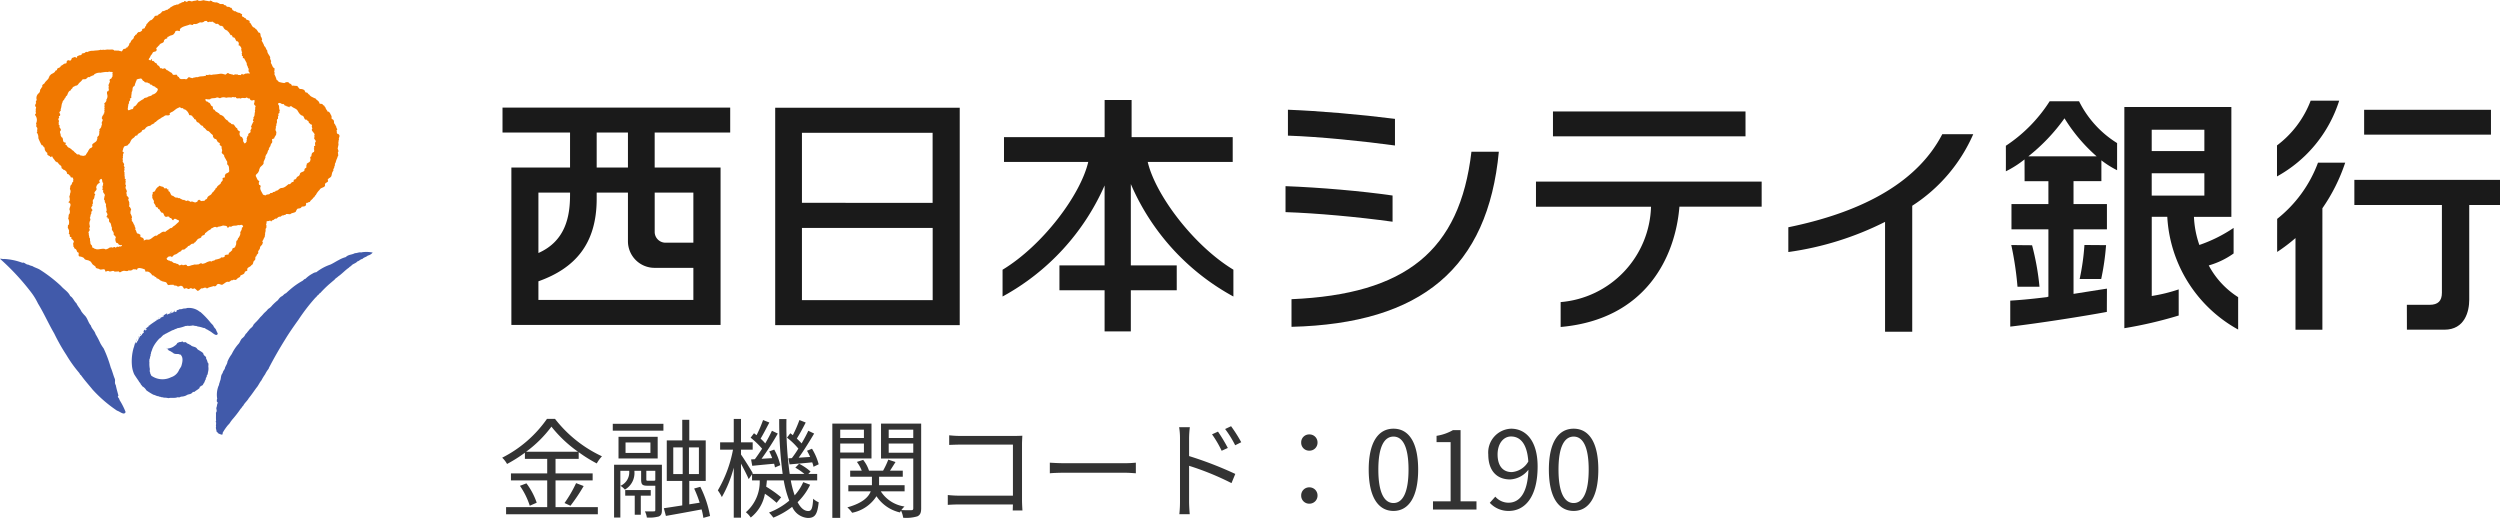 <svg xmlns="http://www.w3.org/2000/svg" xmlns:xlink="http://www.w3.org/1999/xlink" width="231.039" height="47.868" viewBox="0 0 231.039 47.868">
  <defs>
    <clipPath id="clip-path">
      <rect id="長方形_497" data-name="長方形 497" width="231.039" height="40.175" fill="none"/>
    </clipPath>
  </defs>
  <g id="グループ_572" data-name="グループ 572" transform="translate(-67 -69.912)">
    <path id="パス_11417" data-name="パス 11417" d="M2.62-5.34A10.94,10.94,0,0,0,4.96-7.66,11.741,11.741,0,0,0,7.42-5.34ZM5.34-2.69H8.77v-.65H5.34V-4.68H7.48V-5.3A12.677,12.677,0,0,0,9.15-4.26a3.367,3.367,0,0,1,.48-.66A11.78,11.78,0,0,1,5.29-8.38H4.55A11.212,11.212,0,0,1,.41-4.79a2.392,2.392,0,0,1,.45.58A13.459,13.459,0,0,0,2.51-5.25v.57H4.57v1.34H1.22v.65H4.57V-.22H.77V.44H9.25V-.22H5.34Zm-3.29.5A6.961,6.961,0,0,1,2.96-.35L3.6-.63a6.38,6.38,0,0,0-.95-1.79ZM6.72-.35A16.418,16.418,0,0,0,7.94-2.17l-.7-.27A11.616,11.616,0,0,1,6.17-.6Zm7.42-.93V-1.8H11.78v.52h.88V.48h.56V-1.28ZM13.9-2.66c-.15,0-.17-.01-.17-.15v-.77h.83v.86c-.03.05-.05.06-.18.06Zm1.27-1.48H10.75V.74h.58V-3.58h.82v.04a1.364,1.364,0,0,1-.81,1.35,1.728,1.728,0,0,1,.41.35,1.773,1.773,0,0,0,.88-1.68v-.06h.62v.78c0,.5.11.6.6.6h.71V.04c0,.1-.03.13-.14.13s-.43.01-.82,0a1.8,1.8,0,0,1,.18.57,3.37,3.37,0,0,0,1.11-.1c.23-.11.28-.28.28-.59ZM14.11-5.23h-2.3V-6.2h2.3Zm.67-1.49H11.16v2h3.62Zm-4.15-.57h4.68v-.63H10.63Zm5.59,1.55h.87v2.46h-.87Zm2.37,2.46h-.92V-5.74h.92ZM19.62.6a9.823,9.823,0,0,0-.9-2.7l-.57.16a10.186,10.186,0,0,1,.51,1.31l-.96.15V-2.64h1.52V-6.39H17.7v-1.9h-.65v1.9H15.62v3.75h1.43V-.38c-.64.1-1.23.19-1.7.26l.19.71c.92-.16,2.13-.38,3.3-.6A6.026,6.026,0,0,1,19,.77Zm7.24-5.33.11.56c.63-.06,1.34-.11,2.09-.19a2.026,2.026,0,0,1,.12.41l.48-.23a5.388,5.388,0,0,0-.62-1.44l-.46.19a6.054,6.054,0,0,1,.29.57l-1.06.07c.48-.66,1.01-1.52,1.43-2.23l-.54-.26c-.16.35-.38.76-.62,1.17-.12-.14-.28-.29-.44-.45.25-.4.57-.98.82-1.48l-.58-.23a11.9,11.9,0,0,1-.61,1.4c-.08-.07-.16-.12-.23-.18l-.31.41a6.344,6.344,0,0,1,1.05,1.01,10.255,10.255,0,0,1-.6.88Zm-3.45.1.11.59c.61-.06,1.3-.13,2.02-.19a2.727,2.727,0,0,1,.08.34l.49-.21a5.252,5.252,0,0,0-.56-1.44l-.46.17a5.032,5.032,0,0,1,.27.62l-.98.06a25.681,25.681,0,0,0,1.5-2.33l-.54-.26c-.16.35-.38.76-.62,1.17a3.507,3.507,0,0,0-.43-.44c.25-.41.55-1,.81-1.49l-.58-.23a11.784,11.784,0,0,1-.6,1.4l-.24-.18-.31.41a7.381,7.381,0,0,1,1.06,1.02c-.23.35-.46.69-.67.97Zm4.82,2.1a4.555,4.555,0,0,1-.79,1.22,9.131,9.131,0,0,1-.36-1.38h2.44v-.6H28.7l.21-.22a5.018,5.018,0,0,0-1.06-.72l-.35.36a5.45,5.45,0,0,1,.84.58H26.98a32.571,32.571,0,0,1-.3-5.07h-.67a36.256,36.256,0,0,0,.32,5.07h-2.8l.04-.06c-.15-.28-.83-1.37-1.09-1.73v-.45h1.08v-.68H22.48V-8.37h-.67v2.16H20.55v.68h1.19a11.628,11.628,0,0,1-1.4,3.76,3.9,3.9,0,0,1,.37.62,11.022,11.022,0,0,0,1.1-2.72V.75h.67V-4.24c.27.5.58,1.11.71,1.43l.31-.44v.56h.71A3.722,3.722,0,0,1,22.93.25a2.084,2.084,0,0,1,.45.49,3.581,3.581,0,0,0,1.31-2.2,9.8,9.8,0,0,1,1.08.84l.42-.51a10.825,10.825,0,0,0-1.38-.98c.02-.19.05-.38.06-.58h1.56a9.63,9.63,0,0,0,.51,1.87A6.5,6.5,0,0,1,25.07.28a4.169,4.169,0,0,1,.4.47,7.245,7.245,0,0,0,1.74-1A1.7,1.7,0,0,0,28.66.78c.66,0,.88-.33,1-1.45A1.589,1.589,0,0,1,29.15-1C29.1-.1,28.99.14,28.7.14c-.38,0-.71-.29-.99-.82a5.553,5.553,0,0,0,1.16-1.61Zm5.61-4.85v.77H31.65v-.77ZM31.65-5.27V-6.1h2.19v.83Zm2.89.55V-7.94H30.92V.77h.73V-4.72Zm1.59-.53V-6.1H38.4v.85ZM38.4-7.38v.77H36.13v-.77Zm.73-.56H35.42v3.23H38.4V-.13c0,.14-.04.19-.17.19s-.51.01-.93-.01a2.435,2.435,0,0,1,.29-.33,3.12,3.12,0,0,1-2.19-1.4h2.2v-.57H35.24v-.78h2.19v-.56H36.25c.16-.24.34-.53.51-.8l-.67-.22a7.177,7.177,0,0,1-.48,1.02h-1.3a3.191,3.191,0,0,0-.54-1l-.58.19a3.4,3.4,0,0,1,.45.81H32.57v.56h2.01v.78H32.4v.57h2.07c-.2.52-.75,1.09-2.16,1.48a2.869,2.869,0,0,1,.44.5A3.467,3.467,0,0,0,35-1.23,3.56,3.56,0,0,0,37.17.27a1.062,1.062,0,0,1,.1-.17,2.483,2.483,0,0,1,.2.66A3.553,3.553,0,0,0,38.78.63c.27-.13.35-.35.35-.75Zm2.59,1.08v.89c.23-.01.73-.03,1.1-.03h4.79v4.72H42.7a10.559,10.559,0,0,1-1.11-.06v.91c.27-.02.72-.04,1.13-.04h4.89c-.01.24-.01.45-.02.56h.9c-.01-.16-.04-.61-.04-.97V-6.04c0-.24.02-.55.03-.78-.2.01-.5.02-.74.02H42.81A10.091,10.091,0,0,1,41.72-6.86Zm9.3,2.53v.98c.31-.03.84-.05,1.39-.05H57.9c.45,0,.87.04,1.07.05v-.98c-.22.02-.58.05-1.08.05H52.41C51.85-4.28,51.32-4.31,51.02-4.33ZM66.56-7.2l-.55.25a9.925,9.925,0,0,1,.89,1.52l.57-.26A15.069,15.069,0,0,0,66.56-7.2Zm1.21-.5-.55.26a9.729,9.729,0,0,1,.93,1.5l.56-.28A13.5,13.5,0,0,0,67.77-7.7ZM63.05-.75A10.951,10.951,0,0,1,62.99.43h.96c-.03-.32-.06-.86-.06-1.18V-4.04a25.627,25.627,0,0,1,3.92,1.6l.35-.85a33.969,33.969,0,0,0-4.27-1.65V-6.57a9.236,9.236,0,0,1,.07-1.04h-.99a6.312,6.312,0,0,1,.08,1.04ZM75-5.44a.738.738,0,0,0,.76-.75A.738.738,0,0,0,75-6.94a.73.73,0,0,0-.75.75A.73.73,0,0,0,75-5.44Zm0,4.9a.745.745,0,0,0,.76-.75A.747.747,0,0,0,75-2.05a.739.739,0,0,0-.75.76A.736.736,0,0,0,75-.54Zm7.78.67c1.39,0,2.28-1.27,2.28-3.82s-.89-3.78-2.28-3.78-2.29,1.23-2.29,3.78S81.38.13,82.78.13Zm0-.73c-.84,0-1.4-.93-1.4-3.09,0-2.14.56-3.05,1.4-3.05s1.39.91,1.39,3.05C84.17-1.53,83.61-.6,82.78-.6Zm3.65.6h4.02V-.76H88.98V-7.34h-.7a4.416,4.416,0,0,1-1.52.53v.58h1.3V-.76H86.43ZM92.4-5.09c0-1,.54-1.66,1.24-1.66.94,0,1.5.8,1.6,2.31a1.921,1.921,0,0,1-1.53.98C92.84-3.46,92.4-4.1,92.4-5.09ZM93.44.13c1.38,0,2.66-1.14,2.66-4.11,0-2.33-1.05-3.49-2.46-3.49a2.2,2.2,0,0,0-2.1,2.38c0,1.52.8,2.31,2.02,2.31a2.281,2.281,0,0,0,1.69-.9c-.07,2.27-.89,3.05-1.84,3.05a1.617,1.617,0,0,1-1.22-.56l-.51.57A2.332,2.332,0,0,0,93.44.13Zm5.99,0c1.39,0,2.28-1.27,2.28-3.82s-.89-3.78-2.28-3.78-2.29,1.23-2.29,3.78S98.03.13,99.43.13Zm0-.73c-.84,0-1.4-.93-1.4-3.09,0-2.14.56-3.05,1.4-3.05s1.39.91,1.39,3.05C100.82-1.53,100.26-.6,99.43-.6Z" transform="translate(113 117)" fill="#333"/>
    <g id="グループ_721" data-name="グループ 721" transform="translate(67 69.912)">
      <path id="パス_974" data-name="パス 974" d="M114.218,26.64H126.3v6.667H114.218Zm0-8.795h12.076v6.473H114.218ZM111.746,35.62H128.8V15.529H111.746Z" transform="translate(-40.106 -5.573)" fill="#1a1a1a"/>
      <g id="グループ_718" data-name="グループ 718" transform="translate(0 0)">
        <g id="グループ_717" data-name="グループ 717" clip-path="url(#clip-path)">
          <path id="パス_975" data-name="パス 975" d="M165.858,30.1c-3.691-2.23-7.219-6.937-7.92-9.961h7.854V17.848h-9.344V14.417h-2.493v3.431h-9.3v2.293h7.786c-.72,3.072-4.229,7.731-7.919,9.961,0,.362,0,1.777,0,2.474a21.582,21.582,0,0,0,9.43-10.263V29.7h-4.173V32h4.173v3.8h2.424V32h4.243V29.7h-4.243V22.182a21.491,21.491,0,0,0,9.479,10.394c0-.7,0-2.112,0-2.474" transform="translate(-51.87 -5.174)" fill="#1a1a1a"/>
          <path id="パス_976" data-name="パス 976" d="M195.549,16.662c-3.257-.414-7.034-.735-9.892-.844v2.394c2.979.1,6.962.511,9.892.911Z" transform="translate(-66.632 -5.677)" fill="#1a1a1a"/>
          <path id="パス_977" data-name="パス 977" d="M186.172,35.5v2.555c12.04-.3,18.145-5.458,19.161-16.179H202.8c-1.073,9.191-6.108,13.169-16.629,13.625" transform="translate(-66.817 -7.851)" fill="#1a1a1a"/>
          <path id="パス_978" data-name="パス 978" d="M195.2,27.7c-2.846-.411-6.7-.746-9.892-.865v2.4c2.817.092,6.66.437,9.892.886Z" transform="translate(-66.505 -9.631)" fill="#1a1a1a"/>
          <rect id="長方形_495" data-name="長方形 495" width="17.794" height="2.298" transform="translate(143.518 10.301)" fill="#1a1a1a"/>
          <path id="パス_979" data-name="パス 979" d="M221.413,28.5h10.632a9.11,9.11,0,0,1-8.352,8.815v2.3c7.878-.7,10.6-6.467,10.977-11.117h7.6V26.182H221.413Z" transform="translate(-79.465 -9.397)" fill="#1a1a1a"/>
          <path id="パス_980" data-name="パス 980" d="M257.79,27.943v2.292a28.493,28.493,0,0,0,8.94-2.788V37.6h2.511V25.958a14.98,14.98,0,0,0,5.638-6.612h-2.862c-2.178,4.217-6.958,7.109-14.227,8.6" transform="translate(-92.521 -6.943)" fill="#1a1a1a"/>
          <path id="パス_981" data-name="パス 981" d="M333.98,14.508h-2.634a9.307,9.307,0,0,1-3.113,4.138v2.866a12.211,12.211,0,0,0,5.747-7" transform="translate(-117.803 -5.207)" fill="#1a1a1a"/>
          <rect id="長方形_496" data-name="長方形 496" width="11.72" height="2.296" transform="translate(218.483 10.147)" fill="#1a1a1a"/>
          <path id="パス_982" data-name="パス 982" d="M332.027,23.454a11.9,11.9,0,0,1-3.772,5.192c0,.3-.008,2.08,0,3.055a15.642,15.642,0,0,0,1.693-1.282v8.469h2.486V27.665a16.479,16.479,0,0,0,2.107-4.211Z" transform="translate(-117.809 -8.418)" fill="#1a1a1a"/>
          <path id="パス_983" data-name="パス 983" d="M339.383,25.927v2.325h8.091v8.105c0,.762-.361,1.117-1.139,1.117h-2.1c0,1.668,0,.634.005,2.3H347.7c1.9,0,2.3-1.7,2.3-2.765V28.252h2.852V25.927Z" transform="translate(-121.804 -9.305)" fill="#1a1a1a"/>
          <path id="パス_984" data-name="パス 984" d="M291.226,19.686a17.178,17.178,0,0,0,3.34-3.513,15.368,15.368,0,0,0,2.969,3.513Zm4.685-5.089h-2.716a13.782,13.782,0,0,1-4.048,4.113c0,.312.007,1.581,0,2.36a9.417,9.417,0,0,0,1.725-1.1c.006,1.471.006,1.5.006,2.016h2.2V24.1h-3.413v2.332h3.413v6.22l-.141.046c-1.689.205-2.464.266-3.384.325v2.4c2.68-.311,6.879-.976,8.927-1.359,0-.444.006-1.56.009-2.15-.705.105-3.088.485-3.088.485l0-.491V26.435h3.086V24.1H295.4v-2.12h2.575V20.055a8.553,8.553,0,0,0,1.452.915V18.462a9.537,9.537,0,0,1-3.516-3.865" transform="translate(-103.774 -5.239)" fill="#1a1a1a"/>
          <path id="パス_985" data-name="パス 985" d="M301.777,38.462a23.092,23.092,0,0,0,.446-3.082.443.443,0,0,1,.005-.048c-.4-.006-1.647-.012-2-.017a21.278,21.278,0,0,1-.442,3.147Z" transform="translate(-107.594 -12.675)" fill="#1a1a1a"/>
          <path id="パス_986" data-name="パス 986" d="M291.851,35.342c-.313,0-1.434-.012-1.921-.021a29.9,29.9,0,0,1,.574,3.852h2.032a23.611,23.611,0,0,0-.685-3.831" transform="translate(-104.056 -12.677)" fill="#1a1a1a"/>
          <path id="パス_987" data-name="パス 987" d="M308.755,21.548h4.866v2.065h-4.866Zm0-4.02h4.866V19.5h-4.866Zm5.268,12.541a7.47,7.47,0,0,0,2.3-1.107V26.6a13.351,13.351,0,0,1-3.165,1.577,9.008,9.008,0,0,1-.5-2.6h3.458V15.429h-9.89V20.58s0,14.357,0,15.288a38.784,38.784,0,0,0,5.022-1.171V32.282a14.984,14.984,0,0,1-2.49.61V25.574h1.436a12.684,12.684,0,0,0,6.549,10.42V33a7.825,7.825,0,0,1-2.718-2.934" transform="translate(-109.903 -5.538)" fill="#1a1a1a"/>
          <path id="パス_988" data-name="パス 988" d="M84.03,21.051H81.141V17.818H84.03Zm6.046,2.318V28H87.492a1,1,0,0,1-.99-.96V23.369h3.575M75.756,33.29V31.568c3.323-1.185,5.385-3.393,5.385-7.627v-.572H84.03v4.5a2.458,2.458,0,0,0,2.458,2.455h3.588V33.29H75.756m2.923-9.921v.213c0,1.935-.385,4.247-2.923,5.371V23.369h2.923m-6.241-5.551h6.241v3.233H73.257V35.6H92.59V21.051H86.5V17.818h6.98v-2.3H72.438v2.3" transform="translate(-25.998 -5.571)" fill="#1a1a1a"/>
          <path id="パス_989" data-name="パス 989" d="M11.489,51.6c-.231.019-.446-.2-.669-.262a12.277,12.277,0,0,1-2.26-1.945c-.364-.451-.761-.884-1.09-1.358-.092-.013-.094-.142-.163-.205a11.842,11.842,0,0,1-1.174-1.644A17.649,17.649,0,0,1,5.01,44.2c-.531-.909-.953-1.876-1.5-2.767a5.844,5.844,0,0,0-.6-.992A21.976,21.976,0,0,0,0,37.3c.111-.029.254.046.377.015a5.636,5.636,0,0,1,1.7.357c.16-.089.337.19.52.162a1.557,1.557,0,0,0,.389.138c.232.148.489.2.711.342a13.177,13.177,0,0,1,1.942,1.5c.267.317.671.524.85.93.263.146.344.469.576.671.107.265.333.468.445.733a2.835,2.835,0,0,0,.34.407c.25.263.3.642.549.913.074.3.355.49.428.79a7.434,7.434,0,0,1,.439.835,3.99,3.99,0,0,0,.31.485,11.445,11.445,0,0,1,.658,1.769c.16.365.225.694.378,1.055.061.2-.054.358.088.573.063.339.162.65.247.978-.163.115.1.226.091.383a6.278,6.278,0,0,1,.576,1.142Z" transform="translate(0 -13.384)" fill="#415aaa"/>
          <path id="パス_990" data-name="パス 990" d="M31.962,46.965c.019.2-.21.341-.216.537-.218.254-.126.5-.252.752a1.425,1.425,0,0,1-.087.271c.024.074-.062.177-.084.269a2.221,2.221,0,0,0-.086,1.1c-.06.081-.026.16-.04.237.031.05.09.082.086.146-.086.15-.052.3-.128.447-.01.147.1.274-.037.453.019.262-.013.483.017.74-.09.127.04.145-.006.256.018.088-.039.187.008.263-.065.185.035.294.037.476.035.053.114.063.118.142a1.087,1.087,0,0,0,.39.153c.072-.028.051-.133.072-.2a4.926,4.926,0,0,1,.5-.715c.135-.1.217-.305.339-.431V51.85a10.306,10.306,0,0,0,.823-1.057c.088-.049.117-.2.212-.241.14-.292.374-.444.525-.719.247-.3.487-.658.706-.96.177-.19.288-.488.46-.68a4.488,4.488,0,0,1,.344-.566A2.46,2.46,0,0,1,36,47.1l0-.04q.7-1.351,1.508-2.643c.389-.644.814-1.243,1.239-1.837a17.143,17.143,0,0,1,1.576-2.046c.108-.061.162-.225.287-.262.031-.122.138-.127.194-.206a10.469,10.469,0,0,1,.776-.763c.171-.144.321-.276.5-.421.085-.138.227-.183.333-.3.339-.224.663-.592,1-.815.058-.092.162-.108.229-.193.167-.184.385-.184.556-.387.171-.028.281-.215.447-.212.144-.169.344-.169.505-.319a.843.843,0,0,0,.456-.281,2.9,2.9,0,0,0-.812-.049,1.187,1.187,0,0,0-.258.04c-.183-.05-.377.073-.571.062-.3.168-.589.11-.849.366a2.606,2.606,0,0,0-.637.267c-.235.113-.544.322-.8.43a4.369,4.369,0,0,0-1.283.7.7.7,0,0,0-.33.117,2.791,2.791,0,0,0-.681.5c-.095-.007-.174.119-.263.176a6.883,6.883,0,0,0-.823.54,9.317,9.317,0,0,0-.71.615c-.17.034-.263.249-.438.3a1.224,1.224,0,0,0-.3.331,4.727,4.727,0,0,0-.529.482,1.3,1.3,0,0,1-.39.343c-.126.193-.314.3-.456.482a2.872,2.872,0,0,1-.262.274,5.124,5.124,0,0,1-.361.412,3.04,3.04,0,0,0-.269.288c-.071.237-.292.3-.406.492a1.931,1.931,0,0,0-.22.278c-.137.067-.17.3-.3.367-.018.062-.069.065-.1.1-.176.142-.215.406-.385.561a4.071,4.071,0,0,0-.594.908,3.163,3.163,0,0,0-.4.711c0,.163-.137.33-.2.5" transform="translate(-11.163 -13.034)" fill="#415aaa"/>
          <path id="パス_991" data-name="パス 991" d="M26.87,46.871c-.155.046-.262-.075-.383-.144a2.086,2.086,0,0,0-.237-.172c-.085-.056-.2-.11-.3-.181-.124-.017-.183-.162-.334-.137a2.135,2.135,0,0,0-.515-.131c-.056-.019-.108-.04-.162-.058-.124.019-.225-.05-.335-.038a1.315,1.315,0,0,1-.469.021c-.05.033-.128.008-.191.028a3.478,3.478,0,0,1-.526.162c-.094.029-.207.013-.285.084a.893.893,0,0,0-.258.107,1.083,1.083,0,0,0-.306.132c-.147.07-.3.152-.44.23-.074,0-.086.078-.16.078-.165.1-.248.27-.422.36a3.646,3.646,0,0,0-.485.623,2.72,2.72,0,0,0-.173.355c-.03.119-.088.231-.122.352.023.092-.076.158-.028.238a.505.505,0,0,0-.06.181.7.7,0,0,1-.075.238c.049.063-.017.14.021.21a2.283,2.283,0,0,0,.026.551c.042.126-.046.267.04.375-.012.125.069.19.1.306a1.77,1.77,0,0,0,1.832.151,1.185,1.185,0,0,0,.754-.706,3.37,3.37,0,0,0,.19-.306c.094-.315.213-.749-.026-1.031-.026-.081-.127-.033-.172-.085-.152-.046-.322.008-.458-.059-.07,0-.1-.109-.172-.1a1.019,1.019,0,0,0-.316-.181c-.061-.037-.058-.115-.133-.125a.049.049,0,0,1,0-.056,1.419,1.419,0,0,0,.537-.164c.124-.1.285-.167.352-.314.056-.088.146-.067.208-.124a.574.574,0,0,0,.3-.067c.071.18.258,0,.353.124a.457.457,0,0,0,.219.124.463.463,0,0,0,.162.087c.185.213.491.114.63.384a1.183,1.183,0,0,0,.23.149c.108.085.328.165.343.335.049.161.285.175.237.392A.849.849,0,0,1,26,49.43c.126.068.065.258.069.385a1.192,1.192,0,0,1-.029.494c-.026.113-.019.246-.117.323v.029h-.008c.051.129-.135.175-.067.3-.117.128-.107.309-.238.431-.028.079-.064.166-.163.17-.04.066-.1.067-.153.106s-.009.106-.059.142a2.157,2.157,0,0,1-.276.2,1.052,1.052,0,0,0-.182.142c-.083-.037-.156.029-.21.076-.117.163-.369.111-.526.238a1.12,1.12,0,0,1-.466.117.473.473,0,0,0-.162.065.828.828,0,0,1-.19-.009c-.258.112-.569.017-.842.086a1.588,1.588,0,0,0-.335-.046c-.121.012-.2-.056-.324-.04-.074-.061-.191-.025-.26-.095-.165.008-.3-.11-.465-.135A5.472,5.472,0,0,1,20.34,52a.939.939,0,0,0-.376-.371c-.03-.078-.111-.135-.151-.211-.02-.1-.146-.172-.172-.265-.154-.223-.29-.419-.422-.631a2.524,2.524,0,0,1-.21-.8,4.488,4.488,0,0,1,.154-1.644c.049-.1.058-.215.1-.313a.17.17,0,0,1,.067-.143.063.063,0,0,1,0-.07.038.038,0,0,1,.048-.026c.017.06-.078.072-.027.121a.068.068,0,0,0,.083-.036c.034-.13.171-.212.174-.353.018-.055.1-.1.1-.174.056-.14.24-.14.247-.306.067-.015.115-.1.161-.133a.112.112,0,0,0-.035-.085h-.032c.061-.044.084-.155.164-.163.013.02.013.05.028.066.094.01.112-.1.153-.154,0-.01-.018-.006-.027-.006-.024.027-.035.071-.086.054-.008-.11.109-.126.162-.18.025-.053.117-.061.133-.133.258-.227.533-.373.795-.572.116-.056.256-.071.314-.192-.012-.017-.033-.006-.047-.01v-.017c.124.027.208-.046.3-.089.017-.006.01-.025.012-.036a.049.049,0,0,1-.023-.048c.081-.062.188-.112.269-.173.014,0,.032.008.039-.007.009,0,.014.022.028.017.044.065-.124.109.01.087a1.139,1.139,0,0,1,.4-.143c.075-.066.23-.04.209-.181a.131.131,0,0,1,.058-.038c.024.017.013.067-.011.086.013.054.078.018.117.029l.114-.069a.092.092,0,0,1-.019-.074c.068-.046.157-.028.218-.088.112-.044.221,0,.327-.056.124-.054.292-.008.411-.076a1.6,1.6,0,0,1,1.088.276.594.594,0,0,0,.161.1,7.753,7.753,0,0,1,.907.947c.1.144.276.242.327.429.1.129.222.215.238.39.071.038.06.146.122.206a.175.175,0,0,1-.085.138" transform="translate(-6.815 -15.929)" fill="#415aaa"/>
          <path id="パス_992" data-name="パス 992" d="M24.591,45.024c-.017-.015-.054,0-.056-.037.043-.028.1-.073.143-.038-.005.045-.047.054-.087.074" transform="translate(-8.806 -16.128)" fill="#415aaa"/>
          <path id="パス_993" data-name="パス 993" d="M24,50.193h-.019v-.038h.029c0,.01.007.032-.01.038" transform="translate(-8.607 -18.001)" fill="#415aaa"/>
          <path id="パス_994" data-name="パス 994" d="M23.882,45.388c.013-.038.042-.027.075-.031-.026.009-.044.042-.075.031" transform="translate(-8.571 -16.279)" fill="#415aaa"/>
          <path id="パス_995" data-name="パス 995" d="M23.431,45.567c-.008,0-.024,0-.026-.008s.011-.028.026-.04c.055,0,.012.037,0,.048" transform="translate(-8.4 -16.337)" fill="#415aaa"/>
          <path id="パス_996" data-name="パス 996" d="M22.849,45.852a.049.049,0,0,1,.069-.047c-.02.027-.026.056-.069.047" transform="translate(-8.2 -16.438)" fill="#415aaa"/>
          <path id="パス_997" data-name="パス 997" d="M22.582,46.058c-.012-.025.018-.031.038-.028-.014.006-.022.028-.038.028" transform="translate(-8.104 -16.52)" fill="#415aaa"/>
          <path id="パス_998" data-name="パス 998" d="M22.478,46.105h.04l-.04.028Z" transform="translate(-8.067 -16.547)" fill="#415aaa"/>
          <path id="パス_999" data-name="パス 999" d="M22.152,46.31l.028-.029-.012.029Z" transform="translate(-7.95 -16.61)" fill="#415aaa"/>
          <path id="パス_1000" data-name="パス 1000" d="M21.4,46.884c0-.01-.007-.03.011-.036l.028.007c0,.024-.026.022-.039.029" transform="translate(-7.682 -16.814)" fill="#415aaa"/>
          <path id="パス_1001" data-name="パス 1001" d="M21.217,47.34c-.012,0-.013.008-.019.013l.019-.029Z" transform="translate(-7.608 -16.985)" fill="#415aaa"/>
          <path id="パス_1002" data-name="パス 1002" d="M20.188,48.255c-.005,0-.01-.014-.021-.011-.01-.026.015-.039.028-.056h.04c.014.053-.023.04-.048.067" transform="translate(-7.237 -17.295)" fill="#415aaa"/>
          <path id="パス_1003" data-name="パス 1003" d="M19.932,48.618c-.013-.04.038-.083.048-.13L20,48.5a.4.4,0,0,1-.067.122" transform="translate(-7.153 -17.402)" fill="#415aaa"/>
          <path id="パス_1004" data-name="パス 1004" d="M19.644,49.065l-.008-.008A.068.068,0,0,0,19.673,49c-.011-.01,0-.036.012-.047l.017-.019a.12.12,0,0,1-.058.133" transform="translate(-7.047 -17.562)" fill="#415aaa"/>
          <path id="パス_1005" data-name="パス 1005" d="M18.455,2.67c.249-.266.626-.272.916-.414a.79.79,0,0,0,.272.047c.049-.155.211-.047.319-.092.117-.024.229-.111.351-.149a.416.416,0,0,0,.421-.123c.073.014.153-.029.221.024.005-.014-.014.047.022.04.054.1.168,0,.246,0,.108.076.247-.079.292.054.128.022.174.154.319.154.175-.067.222.17.371.181.081-.045.133.072.217.041a.528.528,0,0,0,.379.383c.051.027.045.107.113.113a2.2,2.2,0,0,1,.214.328c.163-.063.138.135.213.2.231-.032.205.256.351.361.084-.018.142.042.17.12.049.09-.006.158.008.257a.112.112,0,0,0,.1.014c.056.1.21.24.13.36.04.1.033.205.1.287-.1.053-.015.165-.018.231-.076.107.079.076.092.148-.035.031-.02.088-.006.134.036.021.068,0,.1.013l.251.465c-.04.142.107.271.112.425.163.134-.063.3.135.4-.017.062.042.122-.029.16-.056-.1-.178-.037-.24-.03-.157-.046-.288.195-.406.024-.072.012-.083.085-.13.123-.1-.049-.241.037-.306-.085-.1.055-.234-.044-.31.061-.056.017-.119-.028-.17-.05-.1.012-.194-.067-.3-.049-.094-.2-.228.042-.327.071l-.213-.056a.7.7,0,0,0-.371-.008,5.323,5.323,0,0,1-.6.06c-.147.092-.286-.069-.426.06-.062-.045-.128.005-.2-.051-.015.021.008.036.008.063-.021.035-.033.083-.08.043-.221.078-.455.008-.678.129-.141-.041-.288.049-.411.039-.085.11-.2-.01-.3,0-.185-.149-.2.144-.387.156-.2-.1-.565.121-.648-.228-.117.025-.137-.136-.21-.2-.079-.024-.16.046-.233.006-.163.062-.152-.206-.291-.2-.09-.095-.207-.1-.285-.212-.163.037-.167-.212-.345-.18a.265.265,0,0,1-.2.026c-.044-.08-.1-.038-.144-.026L16.5,6.08c-.118,0-.181-.138-.239-.249-.187.021-.19-.277-.4-.188-.036-.046,0-.067.006-.11-.009-.019-.015-.056-.047-.065-.06.008-.043.09-.1.107s-.1-.053-.159-.046c-.019-.135.114-.18.142-.3s.149-.187.192-.3c.081-.24.359-.062.4-.331-.01-.072-.047-.092-.045-.158.122-.067.17-.2.29-.262.05-.224.44-.156.42-.41a.319.319,0,0,1,.294-.208c.006-.015.021-.037.009-.058.02-.088.066-.126.148-.116.117-.144.341-.093.462-.238.054-.069.139-.153.131-.242a.341.341,0,0,1,.33-.045c.191.065.046-.13.132-.189M14.181,9.856c-.04.072-.046.181-.123.234-.13-.021-.249.1-.378.1a.18.18,0,0,1-.057-.18c.035-.058-.021-.16.055-.214-.071-.108.052-.2.064-.3-.073-.156.2-.2.065-.362.035-.058.129-.054.146-.117-.04-.175.046-.351.027-.512.149-.158-.008-.427.231-.544.105-.068.039-.217.14-.3-.035-.114.1-.159.074-.275.1-.108.23-.087.352-.126.2-.043.18.257.349.231.051.221.314.053.4.206.142-.076.114.187.258.11a.665.665,0,0,0,.355.2c.038.046.08.126.154.116.048.039.122.1.1.181a.652.652,0,0,1-.5.439c-.1.17-.333.112-.468.249-.117.051-.289.026-.346.163a1.542,1.542,0,0,0-.353.216c-.24.09-.272.42-.542.476M9.675,7.321c.146,0,.2-.2.342-.2.073.065.144-.086.217-.072.094-.091.244-.045.28-.17a.862.862,0,0,1,.585-.157,4.858,4.858,0,0,1,.536-.078c.19.057.212-.079.407.013.059-.058.1.038.169,0,.047.04.013.071-.022.1.06.111,0,.2.026.314-.1.055-.062.23-.221.222a.18.18,0,0,0-.019.233,3.719,3.719,0,0,1-.149.355c.106.125-.054.239.068.371-.088.031.006.153-.1.182-.153.006-.069.157-.095.235a.551.551,0,0,1-.06.544c.046.159-.131.267-.208.387.14.094-.047.208.066.319-.107.094.046.209-.06.306.076.091-.005.135.008.232.012.046-.062.032-.063.074.024.118-.163.164-.117.3-.1.053-.014.163.029.219.06.086-.063.1-.031.188-.112.085.015.242-.058.358-.08.042.022.133-.065.165,0,.1-.138.129-.148.237.091.1-.082.162.01.258-.043.115,0,.272-.147.339-.017.062-.112.153-.033.228.017.032-.046.038-.053.069.01.192-.235.27-.377.4-.09.051-.051.172-.039.246-.026.092-.134.137-.221.171a1.091,1.091,0,0,0-.2.315c-.063.073-.1.157-.163.232-.031.159-.183.1-.288.167-.054-.075-.128,0-.183-.071-.115.074-.127-.142-.239-.08a.191.191,0,0,1-.221-.119c-.156-.046-.2-.247-.375-.281-.041-.123-.157-.127-.228-.206-.14-.017-.212-.147-.287-.263-.206.005.033-.162-.1-.235-.313,0-.14-.357-.308-.476l-.021.01-.1-.163c.04-.144-.144-.317-.019-.45.085-.086.008-.2-.054-.272s-.026-.168-.035-.257c-.155-.022-.01-.19-.094-.275.146-.119-.1-.224.019-.352.126-.055-.09-.214.092-.219.1-.09.019-.206-.029-.3-.005-.13.212-.167.108-.308.113-.2.06-.459.19-.659-.015-.149.169-.195.18-.346.128-.055.076-.223.224-.263.079-.172.133-.442.348-.48,0-.1.095-.142.152-.2.024-.156.192-.156.314-.247.13.021.208-.1.267-.182.065-.1.247-.212.306-.322.062-.126.188-.062.289-.09M18.31,9.96c.156-.148.236.122.4.021.049.038.068.173.171.119a.849.849,0,0,1,.418.533c.072.039.118-.024.183.047.153-.03.1.244.288.2a.111.111,0,0,0-.007.133c.187-.02.16.177.267.277.213.028.25.244.438.326.1-.028.117.146.2.195.159.058.21.293.38.293.158.072.23.257.387.33.017.056.1.115.051.169.007.036.024.092.065.1,0,.1.155.139.247.167l.106.192c.038.124.192.094.232.216-.1.184.131.15.164.305-.052.147.106.3.013.438-.065.218.248.219.219.431.062.137.159.267.213.4.117.093.033.229.073.351.206.137.14.383.183.583-.01.2-.271.2-.375.321.043.08-.049.078-.042.167.11.228-.248.053-.2.279.071.183-.171.222-.169.392-.11.137-.308.206-.372.383-.028.068-.166.078-.126.173-.122.092-.16.243-.307.31-.053.264-.394.237-.449.5-.031.134-.207.1-.24.231-.054.071-.124-.008-.175.017-.117.078-.248-.049-.332-.108-.071.064-.159.071-.156.173-.02.013-.032.06-.074.029-.188.167-.357-.122-.548.007-.063-.019-.107-.1-.178-.062-.046-.159-.169,0-.253-.033-.063-.045-.124-.037-.175-.1-.126.054-.233-.072-.354-.1-.053-.124-.224.018-.275-.124-.163.086-.291-.078-.406-.146-.258.007-.194-.382-.417-.431-.048-.04.021-.063.015-.1-.008-.088-.09-.044-.132-.074-.038-.19-.193-.015-.282-.11-.072-.183-.285-.1-.395-.22-.031.017-.077.028-.083.059a.792.792,0,0,0-.364.446.54.54,0,0,1-.169.077c-.11.061.022.185-.081.238a.136.136,0,0,0,.011.14c-.062.177.077.312.152.48-.113.153.151.3.151.471.031.113.171.052.216.158-.024.105.13.1.164.16-.013.1.113.163.158.27.246-.054.18.309.369.365.084.06.157-.046.246,0,.1-.055.111.083.173.128.175-.04.146.173.281.2.035-.006.034-.031.049-.054.135-.189.292.028.431.044.12.051.055.153-.015.217-.13.1-.23.228-.367.315-.139.061-.174.237-.36.206-.124.133-.34.222-.473.36-.231-.112-.4.11-.583.208-.03.017-.088-.016-.079.044-.046.038-.125.133-.194.079-.306.087-.487.484-.857.356-.034.058-.117,0-.156.071-.037-.018-.091.051-.119,0a.217.217,0,0,1,.029-.069.319.319,0,0,0-.264-.2c-.058-.035-.108-.127-.047-.186-.024-.092-.126-.088-.184-.149-.233.033-.17-.288-.318-.392.1-.131-.084-.256-.053-.392-.111-.083-.116-.289-.232-.358-.069-.081.041-.192-.069-.226.049-.026.044-.088.069-.14a1.849,1.849,0,0,0-.168-.405c.079-.1-.031-.181.075-.251.027-.121-.074-.208-.118-.317-.181-.046.047-.156-.06-.255.063-.153-.054-.273-.086-.426.151-.161-.1-.271-.151-.4a.174.174,0,0,0-.043-.2c.162-.14-.009-.31-.054-.469,0-.077.046-.182.048-.276-.124-.011-.02-.133-.059-.2.088-.085-.051-.2.038-.3,0-.065-.089-.042-.1-.09a.451.451,0,0,0-.027-.271c.064-.073-.057-.18.038-.244-.16-.151.038-.269-.06-.427.1-.064-.01-.165-.043-.251.12-.143-.081-.271-.1-.4.054-.095-.028-.2.007-.278.069-.065-.037-.165.044-.234-.077-.117.071-.208.042-.337-.047-.014-.11-.032-.108-.1.065-.1.046-.234.111-.308.047-.249.372-.085.439-.327.167-.078.172-.264.268-.381.071-.157.286-.194.344-.357.061-.057.143-.05.22-.078.016-.165.181-.176.286-.271.127-.03.108-.163.194-.222.072.013.132-.071.2-.058a.563.563,0,0,1,.507-.324c.077-.123.242-.156.36-.234.037-.046.057-.135.135-.111a1.506,1.506,0,0,1,.448-.333c.11-.112.263-.142.379-.245.162-.113.331.031.472-.1.04-.023.019-.062,0-.092-.013-.1.09-.078.135-.14.26-.074.417-.342.684-.408m-7.171,6.573.061-.006a.679.679,0,0,1,.068.316c.151.038.02.185.08.272-.148.092.006.256-.077.368-.029.067.06.085.092.12-.132.216.247.314.1.534,0,.155-.11.308.042.395-.076.174.175.3.083.468a2.015,2.015,0,0,1,.079.467c-.115.1.049.184.058.3-.019.038.088.162.049.117-.115-.043-.048.078-.119.117-.005.041.007.06.05.09.153-.055-.06.137.1.076.155.113.013.242.135.372.172.1.108.347.228.519-.118.219.21.345.142.578,0,.077.074.116.121.156.033.061.13.142.051.211a.557.557,0,0,0,.095.446.171.171,0,0,1,.189.133c.083.035.179.113.271.038.014.033.047.066.038.1-.04.023-.088.034-.107.07-.106-.1-.208.1-.321-.011-.065.022-.128.149-.194.079-.075-.092-.175.015-.244.028-.081-.075-.181-.01-.273-.013-.092.076-.3.192-.4.155-.16-.124-.646.057-.819,0-.092-.044-.213-.035-.267-.135-.133.072-.11-.175-.173-.245-.149-.1-.1-.209-.128-.352-.054-.051.026-.313-.078-.308,0-.144-.089-.328-.05-.48-.16-.006.161-.232.065-.312-.034-.11-.043-.134.011-.176.007-.11.056-.109-.011-.163.059-.083-.078-.167,0-.238-.053-.167.176-.308.021-.476.092-.168.033-.281.157-.439-.051-.117.024-.2.091-.271,0-.078-.071-.106-.094-.173-.1-.166.18-.2.065-.364.157-.121-.013-.319.1-.46.152-.135.068-.313.183-.465.008-.056-.053-.049-.069-.081-.042-.175.141-.247.189-.378a.241.241,0,0,0-.03-.178A.527.527,0,0,1,11,16.908c.066-.049.017-.088-.009-.138-.016-.124.055-.162.146-.237m14.64.2c-.194-.067-.222-.287-.32-.444-.053-.193.21-.243.236-.415.1-.079.04-.192.11-.281.046-.233.316-.287.376-.517a.288.288,0,0,1,.026-.2,2.647,2.647,0,0,0,.144-.339c-.044-.107.057-.186.085-.281-.021.01-.043-.056-.015-.005l.015.005c.142-.128.082-.333.245-.447-.086-.085.067-.114.025-.2.157-.1.078-.265.215-.377.09-.1.045-.235.026-.342.054-.069.138-.062.21-.1.023-.2.228-.3.18-.488.061-.085-.042-.2-.071-.3.038-.074.02-.181.053-.24-.069-.106.116-.178.02-.283a.389.389,0,0,0,.072-.277c-.016-.081-.01-.19.081-.213.038-.1-.015-.175.029-.265.106-.069-.069-.2.064-.242.123-.068-.005-.208.1-.276-.14-.188.008-.4-.178-.574-.013-.071.054-.093.1-.12a.353.353,0,0,1,.23.084.431.431,0,0,0,.208.021l.054.1a.147.147,0,0,0,.155.047c.062.137.2.025.268.158.037-.008.046-.038.054-.069.061-.058.119-.026.181-.031.138.16.4.188.541.374.1.167.219.406.433.488.182.02.164.253.289.367.034.034.077-.029.092-.024.063.139.274.14.237.319.084.033.13.114.207.163.051-.027.083.033.1.075-.069.088.008.206.026.313-.2.146.229.382.208.564a.17.17,0,0,0,.006.2c-.156.151.1.262.106.415-.106.1-.075.251-.05.371-.025.051-.133.044-.121.116s.061.137-.021.18a.351.351,0,0,1,.018.3c-.267.091-.194.267-.255.418-.2.053.007.233-.087.349.021.184-.265.233-.344.355.085.086-.083.135-.009.228.031.153-.165.129-.183.269.06.255-.392.191-.417.414-.046.183-.142.2-.289.288-.006.108-.078.153-.169.228-.22-.04-.023.248-.23.23-.155.029-.172.262-.346.185-.207.149-.392.367-.678.366-.233.033-.287.272-.521.254-.042.114-.155.1-.26.125-.037.124-.172.067-.258.1-.071.182-.283.06-.407.192-.091.048-.142-.067-.246-.038-.121-.275-.36-.526-.223-.782-.017-.056-.047-.159-.132-.126a.247.247,0,0,1-.037-.138c-.033-.085.057-.162.031-.238m-.552-5.884c.135.151-.162.258.054.39a.338.338,0,0,0-.128.2c-.071.09-.077.2-.142.3,0,.041.053.024.07.054,0,.13-.1.185-.121.313.13.218-.313.194-.167.417-.138.037-.1.2-.183.269.085.11-.035.2.009.309-.055.068-.118.17-.2.16-.045-.079-.181-.215-.109-.321-.058-.112-.075-.287-.235-.292a.4.4,0,0,1-.095-.394c0-.042.071-.065.023-.1-.022-.014-.042-.005-.067,0-.075-.092-.2-.144-.181-.285-.169-.051-.217-.235-.334-.355l-.217-.04c-.063-.163-.267-.106-.3-.3a.736.736,0,0,1-.366-.337.728.728,0,0,0-.4-.23c-.039-.15-.18-.14-.264-.252-.172,0-.172-.246-.337-.235-.05-.093-.022-.212-.076-.288-.2-.009-.159-.346-.382-.344-.035-.138-.222-.05-.249-.193,0-.053-.054-.1.009-.135.057.035.158-.02.2.061.074-.079.181.021.235-.074.193-.1.365-.026.553-.113.117-.051.229.034.333.056a.631.631,0,0,1,.565-.042A1.109,1.109,0,0,1,23.2,9.02c.13-.124.271.037.4-.06.068.25.3.047.462.156.135-.138.324,0,.481-.076.132-.1.16.124.286.04.1.013.089.19.185.177.119.094.237-.074.326.02a.736.736,0,0,1-.06.322.44.44,0,0,0,.16.2l-.056.186c.065.122-.071.208.011.335-.1.158.006.377-.166.521M21.321,21.119c.168-.051.344-.237.522-.1.035,0,.094-.023.1-.062a1.756,1.756,0,0,0,.485-.119c.14.042.387-.012.4.2.083.034.126-.054.188-.088.053-.093.1.063.171,0,.2-.162.427-.034.634-.16.153.088.372-.134.437.106.082.1-.092.1-.1.182.026.146-.1.278-.148.408.062.163-.067.337-.135.479-.121.039-.053.239-.192.274-.087.151.015.345-.124.5.027.219-.348.133-.278.357-.014.047-.056.07-.095.092-.054.118-.276.146-.235.32-.116.05-.262,0-.364.1-.033.033-.012.074-.006.11a.394.394,0,0,1-.319.065c-.029.017-.06.033-.061.074a1.972,1.972,0,0,1-.5.14c-.074.132-.246.053-.345.185-.132-.1-.282.007-.41.038a.975.975,0,0,1-.451.163c-.153-.165-.278.113-.456.049-.128.056-.253-.032-.376.058-.195,0-.349.149-.553.089-.079-.218-.276-.047-.419-.075-.1-.131-.231.086-.347-.009-.067-.149-.238-.082-.336-.187-.184.047-.236-.147-.408-.174-.065.049-.069-.054-.13-.047-.085.033-.111-.085-.187-.056l-.082-.126a.863.863,0,0,1,.176-.187c.106-.019.249-.07.317.052.1-.1.192-.248.367-.263.2-.1.274-.226.476-.283.04-.073.094-.167.192-.155A.277.277,0,0,0,19,22.907c.119,0,.142-.128.217-.181.166.016.229-.23.427-.2a.161.161,0,0,0,.135-.115c.149-.013.115-.178.237-.19.044-.209.294-.16.4-.3.028-.239.349-.109.342-.367.111-.06.2-.16.305-.231.075-.081.231-.085.258-.2M16.076,1.58c-.122.118-.2.291-.4.308-.067.113-.17.143-.233.268a.26.26,0,0,0-.128.226.271.271,0,0,0-.117.2c-.075.1-.3.029-.238.191-.037.1-.169.146-.231.2-.106-.074-.188.063-.265.117.021.133-.2.094-.167.221a.231.231,0,0,0-.116.1c.038.217-.292.262-.284.5-.062.006-.077.078-.135.113a.407.407,0,0,1-.162.308c.008.113-.128,0-.12.118a.41.41,0,0,1-.235.073c-.1.065-.106.214-.24.234-.065-.071-.162-.032-.23-.085-.143.024-.258-.019-.4.006-.109-.177-.4-.06-.563-.1-.178-.01-.322.067-.5.006-.072.1-.144-.028-.246.028-.179.056-.45.045-.64.082a1,1,0,0,0-.554.126c-.074-.065-.154,0-.21.046-.043.089-.334.016-.3.169-.08.121-.253.024-.322.14-.206,0,.008.124-.191.168-.115-.163-.244.011-.378.006-.055.071-.058.256-.213.259a.179.179,0,0,0-.241.013c-.082.07,0,.2-.117.247-.206-.021-.274.171-.473.214-.015.242-.387.146-.339.381a.444.444,0,0,1-.158.071c-.031.186-.29.256-.421.351-.033.083-.181.124-.132.243-.092,0-.028.092-.089.124-.063.126-.312.3-.355.439-.135.14-.247.1-.212.355-.138.061-.08.174-.21.245a.352.352,0,0,1-.116.323.566.566,0,0,0-.208.54c.073.132-.148.211-.029.356-.059.11-.145.221-.062.348.138.108-.051.2.042.319-.09.1.047.237-.042.362-.052,0-.044.063-.044.09a.71.71,0,0,1,.085.792c.1.115-.05.248.083.347.106.125-.024.249.048.38-.026.027-.066.049-.054.095a.761.761,0,0,1,.14.522,5.319,5.319,0,0,0,.308.652c.2.01.1.165.278.226a.5.5,0,0,0,.212.464c.057.007.024.092.026.142.054.155.219.118.29.251.074.064.12-.119.189-.011.059.179.2.247.267.42.1,0,.128.14.23.085.018.108.138.186.205.283.085-.008.121.1.147.181-.04.046.01.087.046.132.093,0,.11.152.217.108.043.081.209.1.177.207.117.026.005.205.149.179.109.035.112.137.221.17.01.071.01.163.117.146.118-.051.122.131.176.181-.1.053.048.183-.079.238-.085.085-.054.239-.182.3-.035.032.019.107-.059.11.06.111-.079.213.024.313a.492.492,0,0,1-.036.371c.031.13-.11.233-.03.358a1.33,1.33,0,0,1,.005.274c-.015.073-.143.1-.1.185.081-.045.089.067.152.086.083.178-.071.353-.076.54a.517.517,0,0,1,.007.4c-.135.113-.044.286-.127.421a.764.764,0,0,1,.069.541c0,.1-.142.075-.073.182-.113.154.147.34.079.508.058.087-.1.224.07.249.038.071-.043.193.062.242.037.018.093-.024.1.038a.113.113,0,0,0,.03.154.417.417,0,0,1,.2.272c-.065.049-.059.137-.086.205.11.084-.069.234.11.253-.06.178.146.146.2.274.056.075.044.226.163.226.137.11-.056.266.124.38a.819.819,0,0,1,.421.151c.071.224.368.144.515.272.18.047.2.3.371.376.045.057.149.077.183.163.015.175.242.133.345.206.16.151.553-.165.542.205.1.065.217-.087.331-.02.158.124.387-.131.537.051l.406-.022c.057.2.241-.038.34-.026.192-.1.4.1.571-.084.1.063.217.014.317-.016.063-.125.2-.041.3-.071.053.024.1.063.155.023,0-.121.1-.124.187-.142a1.488,1.488,0,0,1,.521.14c.069.079-.016.191.125.206.079-.069.137.016.21,0a.828.828,0,0,1,.356.345c.061-.032.12.026.181.045.011.114.221.067.208.216a.526.526,0,0,1,.347.206c.067-.021.1.039.152.062l.364.093c.127.063.124.326.332.253.119-.024.238,0,.365-.026.067.147.245.037.334.134.164.134.3-.122.465.011.146.026.092.266.276.22.187-.14.247.142.432,0,.05-.078.145,0,.221-.027.046.133.135.007.213,0a1.069,1.069,0,0,1,.264.224c.233.045.285-.3.514-.211a.34.34,0,0,1,.346-.043l.022.066c.164-.153.422-.162.629-.246a.2.2,0,0,0,.264-.065.205.205,0,0,1,.192-.128c.169,0,.282.162.437.012.154-.083.3-.267.494-.2.15-.013.217-.207.367-.145a.2.2,0,0,1,.146-.066c.1.079.183-.005.263-.051.058-.16.316-.117.308-.322.137-.087.405-.127.4-.322.065-.127.318-.066.23-.255.026-.222.31-.205.4-.4.214-.062.1-.344.3-.437.126-.133-.039-.319.17-.392-.052-.169.231-.2.139-.376.009-.149.172-.237.174-.381.005-.187.235-.246.235-.416.08-.069-.01-.139-.022-.21.126-.107.121-.288.238-.388-.046-.11.07-.184,0-.29.087-.058-.017-.174.083-.23a.438.438,0,0,1,.01-.278c.1-.031,0-.16.079-.215-.143-.146.046-.232-.031-.374.073-.131.237-.022.332-.139.051.024.091.147.161.057.022-.1.137-.06.188-.113s.17-.144.258-.1c.1-.091.19-.209.335-.18.119-.024.165-.182.287-.1.052-.118.217-.01.248-.145.138-.037.28.033.417,0,.115-.128.333-.087.495-.226a.809.809,0,0,1,.146-.263c.117-.049.269-.013.362-.13,0-.04.035-.056.064-.072.141-.01.336-.01.378-.178-.012-.071-.021-.133.05-.171.031-.017.052.025.078,0,.071-.063.115-.056.22-.085.071-.184.244-.224.323-.4.128-.029.122-.186.231-.244a1.645,1.645,0,0,1,.349-.475c.081-.24.573-.188.491-.484-.011-.217.417-.195.249-.433.068-.165.19-.162.305-.287.113-.156.047-.4.234-.561-.06-.112.029-.212.078-.29-.07-.108.109-.139.028-.24.072-.063,0-.17.094-.217a1.675,1.675,0,0,1,.126-.384c.054-.1.025-.158.111-.244a1.559,1.559,0,0,0-.034-.322c.159-.138-.088-.319.011-.45.006-.136.09-.278.024-.425.06-.085-.008-.2.077-.287-.095-.2.2-.344-.087-.542-.071.013-.116-.067-.122-.13.042-.09-.08-.193.033-.254.047-.105-.123-.156-.06-.256-.085-.085-.11-.255-.223-.34-.012-.122.014-.242-.093-.342-.056-.033-.149-.062-.147-.154.065-.194-.112-.306-.144-.486l-.067-.028c-.026-.026-.018-.083-.064-.071l-.062.033c-.038-.147-.217-.262-.206-.411-.12-.028-.08-.245-.239-.2-.037-.215-.22-.091-.33-.176-.012-.164-.159-.268-.265-.342-.058-.06-.112-.161-.194-.144-.175-.1-.381-.149-.487-.342-.123-.011-.14-.237-.287-.172-.13-.046-.107-.294-.283-.278-.09-.1-.252-.008-.358-.109l-.178-.231a3.338,3.338,0,0,1-.4-.036c-.038.049-.1-.01-.125-.036-.024-.17-.224-.1-.263-.251a.382.382,0,0,0-.391.054,2.308,2.308,0,0,1-.45-.086c-.129,0-.152-.18-.274-.191a2.714,2.714,0,0,0-.223-.562c.11-.111-.075-.235.031-.33a1.467,1.467,0,0,1-.008-.206c-.192-.042-.2-.3-.323-.455-.011-.047-.022-.118.011-.151,0-.129-.142-.263-.078-.39-.073-.207-.307-.4-.272-.626-.138-.11-.128-.336-.292-.419-.01-.139-.124-.274-.157-.388A.162.162,0,0,1,26,3.714c.085-.058-.015-.174-.024-.262-.158-.123,0-.442-.261-.435l-.2-.3c-.083-.007-.124-.131-.206-.164-.209-.047-.253-.323-.385-.447-.037.007-.048-.039-.06-.06.025-.051.034-.108-.02-.133-.076-.024-.125-.09-.224-.076-.076-.049-.09-.2-.206-.164-.049-.143-.232-.071-.249-.246.1-.156-.122-.129-.174-.232a.762.762,0,0,1-.434-.171c-.1.065-.143-.071-.22-.066-.117-.094-.06-.282-.26-.241C23.012.555,22.814.7,22.735.574,22.7.437,22.526.528,22.487.407c-.075-.065-.149-.012-.244-.04-.122.04-.178-.087-.3-.1-.106-.1-.258.007-.358-.083-.036.007-.093.024-.125-.01-.028-.1-.14-.069-.194-.119-.057-.01-.074.08-.131.071C21,.069,20.795.086,20.654.019c-.2.015-.42.146-.6-.019-.156.1-.33.046-.493.133-.148-.01-.285-.119-.435.014-.141.1-.24-.2-.317.041-.194-.014-.287.128-.455.154-.069.14-.222.027-.3.122-.185,0-.346.162-.5.217-.03.119-.215.113-.258.23-.16-.031-.274.147-.45.112-.107.095-.188.258-.378.295-.06.23-.358.036-.393.263" transform="translate(-1.812 0)" fill="#f07800"/>
        </g>
      </g>
    </g>
  </g>
</svg>
